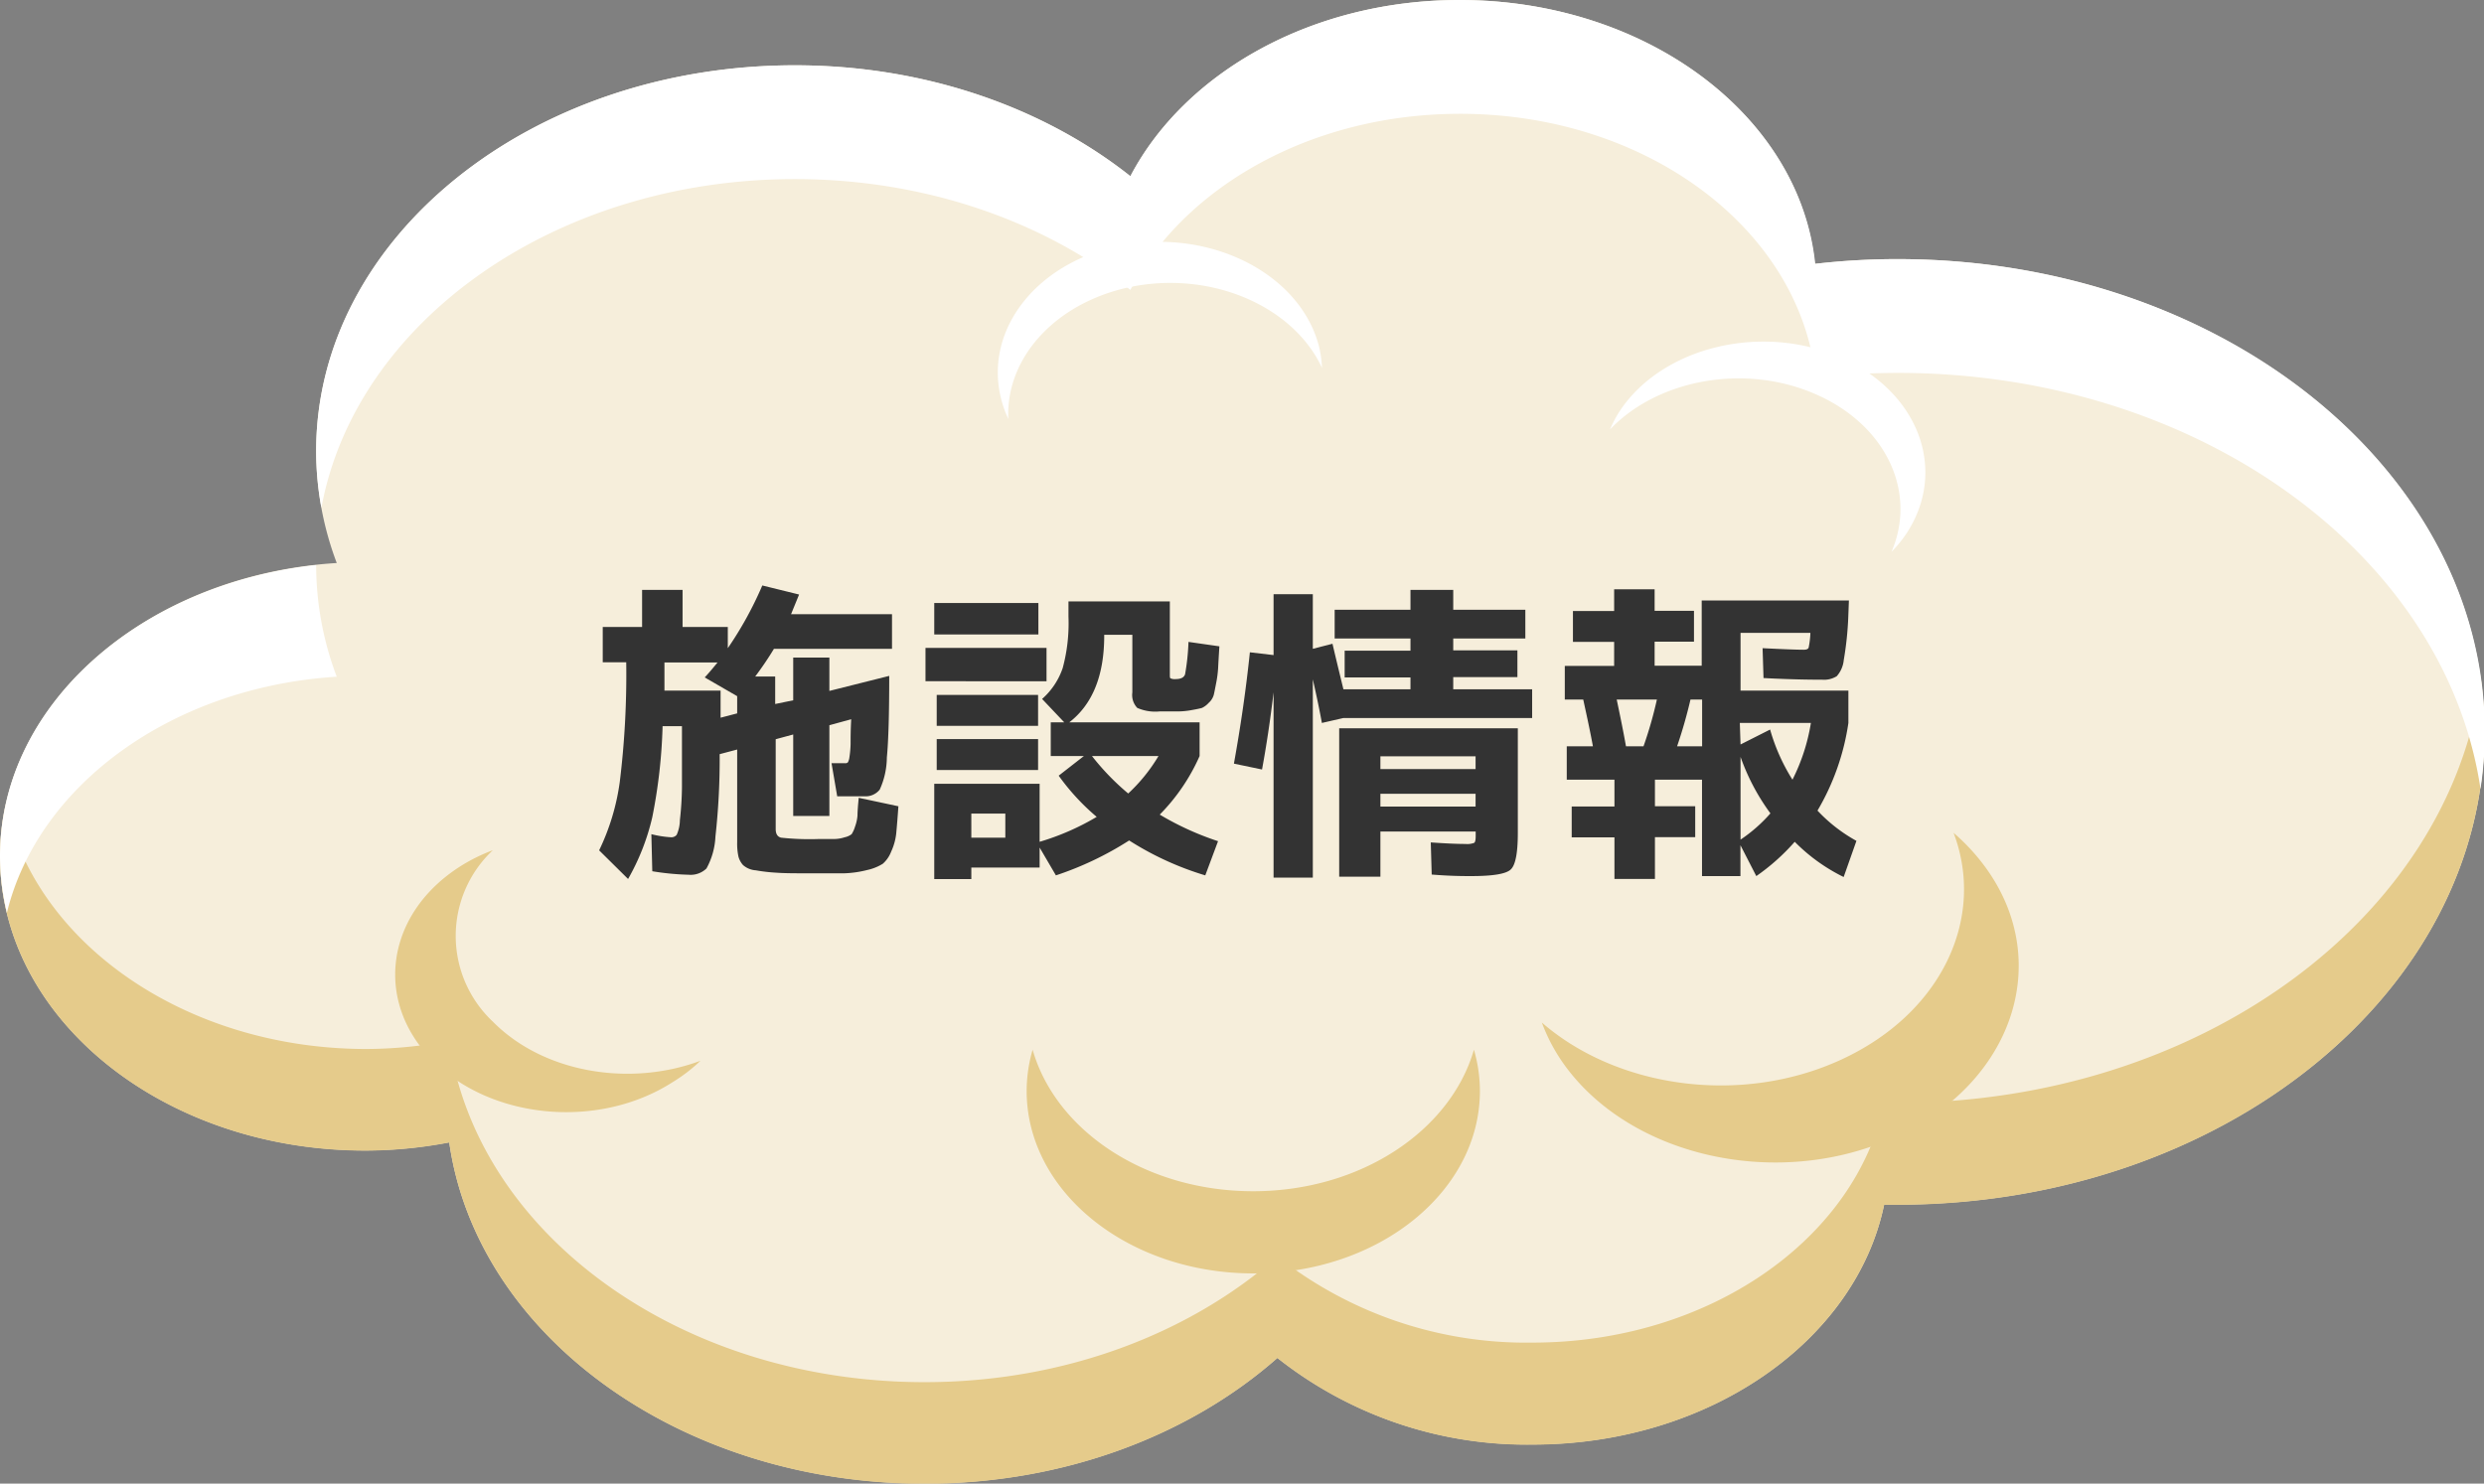<svg xmlns="http://www.w3.org/2000/svg" viewBox="0 0 241.13 144.06"><rect x="0" y="0" width="241.13" height="144.06" fill="#808080" stroke="none"/><defs><style>
      .cls-1 {
        fill: #f6eedb;
      }

      .cls-2 {
        fill: #e5cb8b;
      }

      .cls-3 {
        fill: #fff;
      }

      .cls-4 {
        fill: #333;
      }
    </style></defs><g id="&#x30EC;&#x30A4;&#x30E4;&#x30FC;_2" data-name="&#x30EC;&#x30A4;&#x30E4;&#x30FC; 2"><g id="&#x30EC;&#x30A4;&#x30E4;&#x30FC;_1-2" data-name="&#x30EC;&#x30A4;&#x30E4;&#x30FC; 1"><g><path class="cls-1" d="M184.17,25.16a69.65,69.65,0,0,0-8,.46C174.73,11.28,159.85,0,141.68,0,127.31,0,115,7.06,109.73,17.11,101.34,10.46,89.85,6.34,77.16,6.34c-25.67,0-46.47,16.77-46.47,37.46a30.86,30.86,0,0,0,2,10.87C14.41,55.81,0,68.1,0,83.13c0,15.79,15.87,28.58,35.45,28.58a43.51,43.51,0,0,0,8.16-.79c2.66,18.65,22.29,33.14,46.14,33.14,13.57,0,25.76-4.72,34.25-12.21a39,39,0,0,0,24.76,8.41c17.17,0,31.39-10.08,34.14-23.29l1.27,0c31.46,0,57-20.56,57-45.92S215.63,25.16,184.17,25.16Z"></path><path class="cls-2" d="M184.17,107.09l-1.27,0c-2.75,13.21-17,23.28-34.14,23.28A39,39,0,0,1,124,122c-8.49,7.48-20.68,12.21-34.25,12.21-23.85,0-43.48-14.49-46.14-33.14a43.51,43.51,0,0,1-8.16.79C18,101.81,3.46,91.59.56,78.15a23.53,23.53,0,0,0-.56,5c0,15.79,15.87,28.58,35.45,28.58a43.51,43.51,0,0,0,8.16-.79c2.66,18.65,22.29,33.14,46.14,33.14,13.57,0,25.76-4.72,34.25-12.21a39,39,0,0,0,24.76,8.41c17.17,0,31.39-10.08,34.14-23.29l1.27,0c31.46,0,57-20.56,57-45.92a38.58,38.58,0,0,0-.33-5C237.73,89.16,213.55,107.09,184.17,107.09Z"></path><g><path class="cls-3" d="M77.16,17.39c12.69,0,24.18,4.11,32.57,10.76,5.25-10,17.58-17.1,32-17.1,18.17,0,33,11.27,34.52,25.61a72,72,0,0,1,8-.45c29.14,0,53.15,17.64,56.54,40.39a37.36,37.36,0,0,0,.42-5.52c0-25.36-25.5-45.92-57-45.92a69.65,69.65,0,0,0-8,.46C174.73,11.28,159.85,0,141.68,0,127.31,0,115,7.06,109.73,17.11,101.34,10.46,89.85,6.34,77.16,6.34c-25.67,0-46.47,16.77-46.47,37.46a30.53,30.53,0,0,0,.51,5.51C34.52,31.25,53.83,17.39,77.16,17.39Z"></path><path class="cls-3" d="M32.69,65.71a30.69,30.69,0,0,1-2-10.84C13.37,56.75,0,68.66,0,83.13a23.33,23.33,0,0,0,.67,5.5C3.7,76.22,16.72,66.71,32.69,65.71Z"></path></g><path class="cls-2" d="M47.84,99.2a11.41,11.41,0,0,1,0-16.64,17,17,0,0,0-3.2,1.59c-7.17,4.59-8.38,13-2.69,18.78s16.13,6.76,23.31,2.17A15.78,15.78,0,0,0,68,103C61.13,105.57,52.74,104.17,47.84,99.2Z"></path><path class="cls-2" d="M121.65,115.67c-10.44,0-19.16-5.87-21.41-13.74a14.42,14.42,0,0,0-.58,4c0,9.79,9.84,17.72,22,17.72s22-7.93,22-17.72a14.42,14.42,0,0,0-.58-4C140.8,109.8,132.08,115.67,121.65,115.67Z"></path><path class="cls-2" d="M178.78,102.87c-9.74,4.51-21.79,2.79-29.11-3.58a17.31,17.31,0,0,0,2.11,4c6.5,9.14,21,12.3,32.3,7.06s15.25-16.91,8.75-26a19.86,19.86,0,0,0-3.19-3.48C192.77,89.12,188.52,98.36,178.78,102.87Z"></path><path class="cls-3" d="M110.51,27.72c7.69-1.24,15.17,2.27,17.82,8a10.88,10.88,0,0,0-.27-2c-1.71-6.88-10-11.34-18.54-10S95.46,31.8,97.17,38.68a10.79,10.79,0,0,0,.71,2C97.6,34.52,102.83,29,110.51,27.72Z"></path><path class="cls-3" d="M176.23,38.27c6.9,3,9.88,9.54,7.38,15.32a12.65,12.65,0,0,0,1.4-1.7c4.13-6.17,1.27-13.87-6.38-17.2s-17.21-1-21.34,5.14a11.3,11.3,0,0,0-1,1.87C160.91,36.85,169.34,35.26,176.23,38.27Z"></path></g><g><path class="cls-4" d="M66.26,60.88h4.39v2.06A35.24,35.24,0,0,0,74,56.85l3.57.88-.78,1.91h9.8V63H75.13a32.1,32.1,0,0,1-1.82,2.69h1.94v2.67L77,68V63.85h3.51v3.24l5.81-1.46c0,3.64-.07,6.27-.23,7.92a7.7,7.7,0,0,1-.69,3.12,1.75,1.75,0,0,1-1.5.65c-1.07,0-1.95,0-2.63,0l-.55-3.21h.59l.46,0,.28,0a.33.33,0,0,0,.26-.09,1.4,1.4,0,0,0,.15-.52,9.6,9.6,0,0,0,.11-1.27c0-.56,0-1.36.06-2.39l-2.12.58v8.81H77V71.32l-1.7.46V80.5c0,.48.18.76.53.84a25.7,25.7,0,0,0,3.65.13H81a3.44,3.44,0,0,0,1-.17,1.67,1.67,0,0,0,.67-.3,2.88,2.88,0,0,0,.33-.73,4,4,0,0,0,.24-1.09q0-.5.12-1.71l3.85.82c-.08,1.15-.15,2-.21,2.63a5.57,5.57,0,0,1-.49,1.77,3,3,0,0,1-.81,1.18,4.77,4.77,0,0,1-1.52.61,10.34,10.34,0,0,1-2.22.32c-.76,0-1.85,0-3.29,0s-2.51,0-3.3-.06a16.63,16.63,0,0,1-2-.23A2.07,2.07,0,0,1,72.13,84a2,2,0,0,1-.45-.84,6,6,0,0,1-.12-1.38v-9l-1.7.45a68,68,0,0,1-.41,8,7.1,7.1,0,0,1-.87,3.1,2.2,2.2,0,0,1-1.71.61,25.65,25.65,0,0,1-3.55-.34l-.09-3.6a10.09,10.09,0,0,0,1.91.3.66.66,0,0,0,.55-.24A3.66,3.66,0,0,0,66,79.63a31.72,31.72,0,0,0,.2-3.17c0-1.41,0-3.39,0-5.95H64.32a52,52,0,0,1-1,8.84,22.14,22.14,0,0,1-2.35,6l-2.81-2.78a22.1,22.1,0,0,0,2-6.62,85.47,85.47,0,0,0,.63-11.64H58.51V60.88h3.82v-3.6h3.93Zm5.3,8.39V67.6l-3.15-1.82c.28-.3.7-.78,1.24-1.45H64.5q0,1.85,0,2.73h5.45c0,.3,0,.75,0,1.34s0,1,0,1.29Z"></path><path class="cls-4" d="M89.84,66.15V62.91h11.75v3.24ZM102,73.41V70.14h1.31l-2.15-2.27a7,7,0,0,0,2-3,16.65,16.65,0,0,0,.56-5V58.4h9.84v7.05c0,.24,0,.38.07.42a1,1,0,0,0,.5.07c.51,0,.81-.16.91-.47a22.08,22.08,0,0,0,.33-3.14l3,.43q-.09,1.4-.12,2.07a10.74,10.74,0,0,1-.2,1.53c-.11.56-.19,1-.24,1.16a1.63,1.63,0,0,1-.48.73,2.06,2.06,0,0,1-.65.49c-.17.05-.49.12-1,.21a7.32,7.32,0,0,1-1.31.13h-1.79a4.37,4.37,0,0,1-2.18-.34,1.81,1.81,0,0,1-.48-1.5v-5.6h-2.73v.09c0,3.85-1.13,6.66-3.39,8.41h12.65v3.27h0a19,19,0,0,1-3.87,5.69,28.12,28.12,0,0,0,5.66,2.58L117,85a29.52,29.52,0,0,1-7.39-3.39A31.5,31.5,0,0,1,102.5,85l-1.58-2.7v1.94H94.29v1.12h-3.6V76.11h10.23v5.63a24.34,24.34,0,0,0,5.54-2.42,22,22,0,0,1-3.69-4l2.45-1.91ZM90.69,61.61V58.55H100.8v3.06Zm.24,8.87v-3h9.84v3Zm0,4.29v-3h9.84v3Zm3.36,6.57h3.3V79h-3.3Zm15.23-4.29a16.43,16.43,0,0,0,2.94-3.64H106A23.84,23.84,0,0,0,109.52,77.05Z"></path><path class="cls-4" d="M141.07,66.93h7.66v2.79H130.41l-2.09.48c-.18-1-.47-2.44-.88-4.23V85.22h-3.81v-18c-.32,2.72-.7,5.22-1.12,7.5l-2.73-.57q1-5.53,1.55-10.81l2.3.27V57.7h3.81V63l1.91-.49c.14.61.49,2.08,1.06,4.42h6.51V65.78h-6.39v-2.6h6.39V62h-7.36V59.21h7.36V57.28h4.15v1.93h7V62h-7v1.15h6.23v2.6h-6.23Zm1.75,18.14c-.72,0-2,0-3.84-.15l-.09-3.12q2.12.15,3.36.15a1.91,1.91,0,0,0,.86-.11c.09-.07.14-.28.14-.65v-.45H134v4.39h-4V70.72h17.34V80.89q0,2.91-.69,3.54C146.2,84.86,144.92,85.07,142.82,85.07ZM134,74.68h9.24V73.44H134Zm0,2.4v1.24h9.24V77.08Z"></path><path class="cls-4" d="M176.88,66c-.75,0-2.64,0-5.69-.16l-.09-2.9c2,.1,3.28.15,4,.15.27,0,.42-.07.47-.2a8.47,8.47,0,0,0,.17-1.44h-6.78v5.61h10.47V70.2a23.39,23.39,0,0,1-3,8.51,15.28,15.28,0,0,0,3.78,2.94l-1.24,3.51a17.52,17.52,0,0,1-4.75-3.42,20.63,20.63,0,0,1-3.73,3.33l-1.54-3v3h-3.73V75.71h-4.57v2.58h3.91v3h-3.91v4.06h-3.93V81.31h-4.15v-3h4.15V75.71h-4.63V72.47h2.54c-.22-1.21-.54-2.72-.94-4.54H151.9V64.66h4.79V62.33h-4v-3h4V57.22h3.93v2.09h3.82v3h-3.82v2.33h4.57V58.31h14.29l-.06,1.57a32,32,0,0,1-.44,4.21,2.77,2.77,0,0,1-.68,1.57A2.33,2.33,0,0,1,176.88,66Zm-19,6.47h1.66a38.94,38.94,0,0,0,1.3-4.54h-3.9C157.26,69.45,157.58,71,157.84,72.47Zm7.35,0V67.93H164.1a46.93,46.93,0,0,1-1.3,4.54Zm3.73-.18,2.87-1.45A18.68,18.68,0,0,0,174,75.71a18.77,18.77,0,0,0,1.79-5.51h-6.9Zm0,1.09v8.15a14.76,14.76,0,0,0,2.9-2.55A21.06,21.06,0,0,1,168.92,73.38Z"></path></g></g></g></svg>